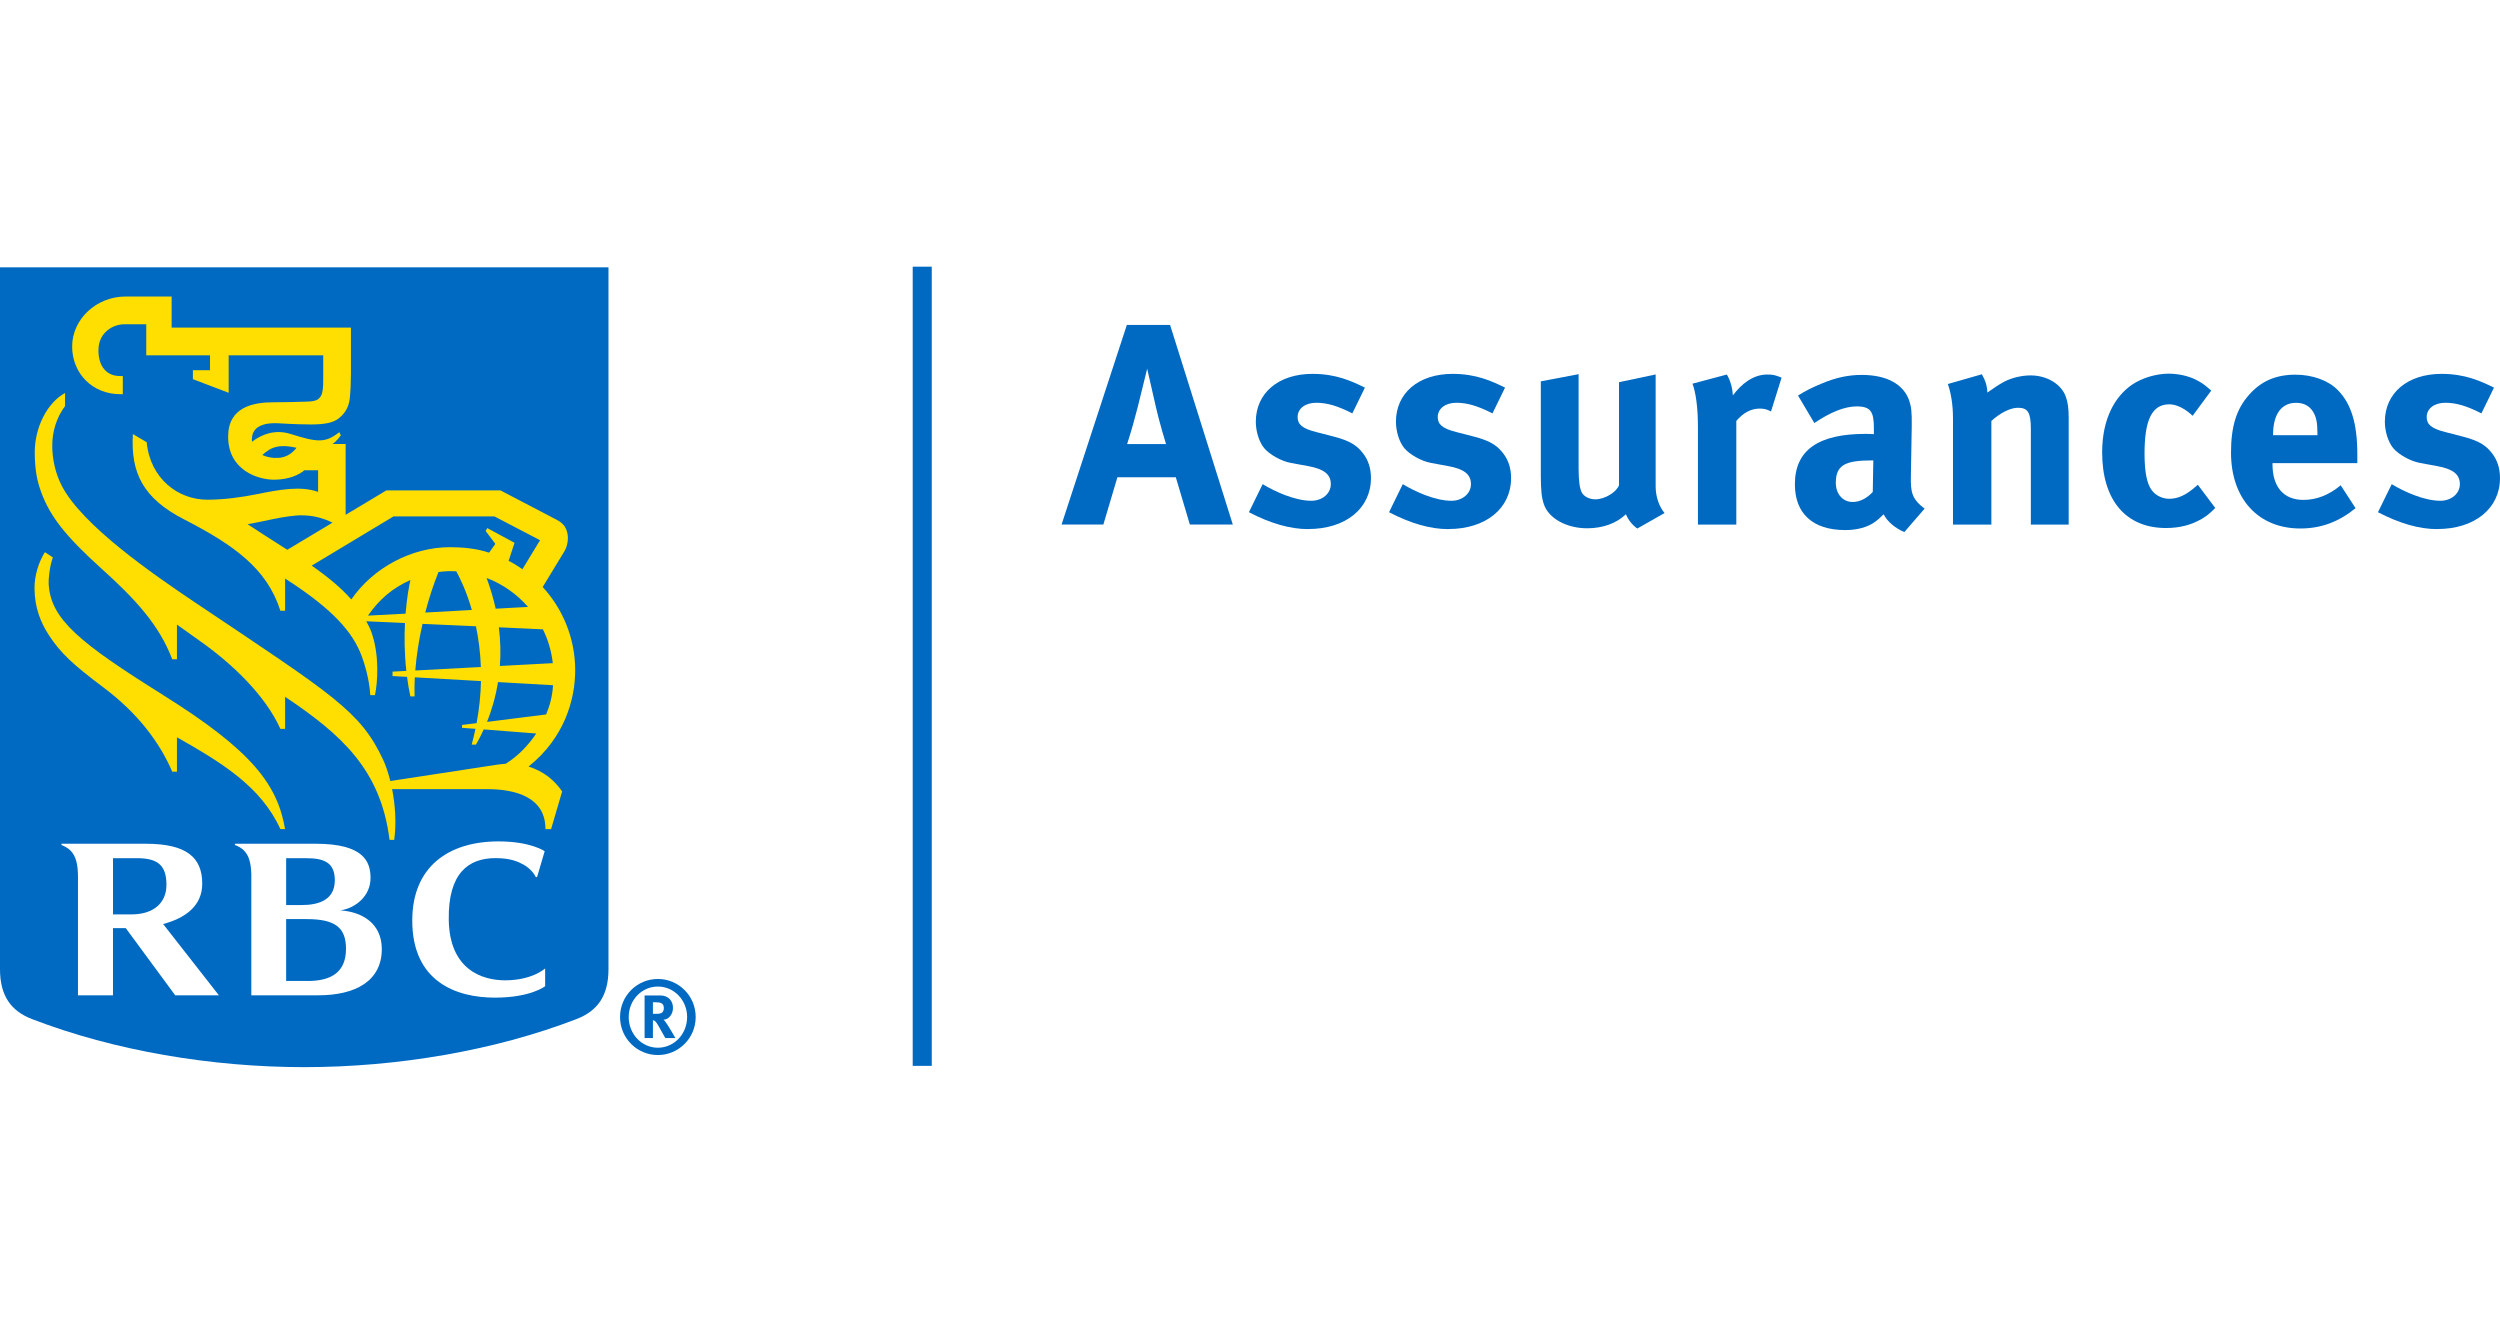 <svg fill="none" height="80" viewBox="0 0 150 80" width="150" xmlns="http://www.w3.org/2000/svg" xmlns:xlink="http://www.w3.org/1999/xlink"><clipPath id="a"><path d="m0 16h150v48.029h-150z"/></clipPath><path d="m0 0h150v80h-150z" fill="#fff"/><g clip-path="url(#a)"><path d="m36.509 58.151c0 1.587-.65 2.506-1.92 2.994-4.934 1.903-10.777 2.884-16.334 2.884s-11.4-.981-16.335-2.884c-1.27-.488-1.92-1.409-1.92-2.994v-42.112h36.509z" fill="#006ac3"/><path d="m9.787 41.701c-5.054-3.155-6.724-4.552-6.865-6.621-.023-.422.072-1.13.248-1.635l-.476-.316c-.381.606-.623 1.407-.623 2.141 0 1.196.383 2.1.852 2.824.71 1.094 1.457 1.781 3.296 3.161 1.984 1.488 3.337 3.226 4.115 5.044h.283v-2.063c2.681 1.521 5.044 2.954 6.205 5.51h.283c-.455-2.65-1.955-4.694-7.316-8.04z" fill="#fedf01"/><path d="m33.071 49.746h-.343c0-1.887-1.728-2.4-3.542-2.4h-5.659c.182.929.267 2.019.126 3.046h-.281c-.524-4.239-2.921-6.339-6.267-8.586v1.928h-.283c-.888-1.99-2.845-3.859-4.697-5.183-.493-.352-1.003-.716-1.508-1.076v2.081h-.283c-.784-2.063-2.21-3.604-4.243-5.437-2.195-1.976-3.081-3.159-3.594-4.519-.312-.823-.399-1.488-.412-2.394-.019-1.618.797-3.077 1.817-3.625v.784c-.505.67-.768 1.517-.768 2.377 0 .793.188 1.676.585 2.431 1.235 2.354 5.398 5.241 8.042 7.014 8.222 5.514 9.863 6.476 11.228 9.403.151.325.304.764.43 1.272 1.188-.184 5.497-.838 6.29-.964.151-.023.47-.064.635-.073.741-.47 1.322-1.067 1.831-1.814l-3.151-.246c-.163.362-.323.666-.466.91h-.256c.085-.321.161-.637.225-.946l-.805-.06v-.172l.873-.108c.166-.892.246-1.734.263-2.524l-3.97-.225c-.021.406-.025.79-.012 1.146h-.254c-.085-.397-.151-.79-.201-1.173l-.869-.05v-.265l.827-.044c-.116-1.051-.124-2.03-.081-2.872l-2.321-.106c.108.203.223.412.302.637.501 1.401.381 3.043.217 3.797h-.281c-.041-.873-.335-1.943-.614-2.597-.643-1.514-2.083-2.849-4.496-4.401v1.934h-.283c-.803-2.541-2.803-3.954-5.774-5.481-2.452-1.258-3.215-2.776-3.075-5.121l.828.49c.211 2.197 1.899 3.462 3.664 3.449 1.039-.008 2.013-.145 2.954-.333 1.359-.275 2.615-.509 3.666-.136v-1.297h-.825c-.294.256-.892.552-1.773.565-.968.017-2.799-.54-2.799-2.586 0-1.777 1.504-2.059 2.729-2.059.654 0 1.744-.025 2.112-.044.275-.015.48-.058.612-.19.139-.136.182-.277.213-.459.039-.221.039-.447.039-.826v-1.297h-5.673v2.247l-2.147-.817v-.538h1.028v-.892h-3.826v-1.866h-1.306c-.699 0-1.502.488-1.558 1.436-.054.908.354 1.672 1.289 1.672h.168v1.088h-.168c-1.637 0-2.872-1.231-2.872-2.863 0-1.632 1.45-2.996 3.201-2.996h2.768v1.866h10.759v2.756c0 .465-.025 1.088-.07 1.483-.031.286-.134.803-.677 1.217-.327.25-.823.35-1.626.354-.261 0-1.024-.012-1.939-.068-1.225-.077-1.574.395-1.624.834-.012.093-.01.184 0 .271.575-.445 1.386-.759 2.309-.468 1.624.511 2.086.555 2.932-.108l.085.19c-.091.141-.254.343-.492.522h.784v4.248l2.441-1.463h6.852s2.897 1.514 3.373 1.763c.42.221.587.488.652.881.054.329-.031.743-.192 1.008-.101.166-.888 1.455-1.304 2.144 1.165 1.26 1.951 3.025 1.951 4.988 0 1.781-.658 4.076-2.797 5.781.941.308 1.542.821 2.015 1.494l-.664 2.263zm-15.279-22.881c-.962-.211-1.498-.093-2.052.435.271.13.61.199.985.172.54-.039.877-.362 1.068-.608zm-.555 6.122 2.712-1.626c-.532-.265-1.121-.434-1.819-.441-.933-.015-2.512.416-3.275.532.341.232 1.552 1.006 2.382 1.535zm12.108.172.376-.526-.583-.776.097-.172 1.637.883-.356 1.082c.263.126.507.286.83.501l1.057-1.738-2.739-1.43h-6.052l-4.91 2.955c.923.641 1.771 1.333 2.375 2.03 1.316-1.914 3.629-3.137 5.917-3.137.749 0 1.62.079 2.35.329zm-.493 6.861c-.031-.904-.145-1.723-.296-2.443l-3.205-.145c-.221.976-.366 1.928-.434 2.797zm1.08-2.381c.103.828.114 1.603.06 2.319l3.176-.168c-.081-.722-.286-1.405-.594-2.03l-2.644-.122zm-1.62-1.039c-.331-1.146-.728-1.943-.935-2.321-.134-.008-.267-.012-.403-.012-.223 0-.447.029-.664.052-.321.801-.583 1.612-.795 2.433l2.799-.155zm.883-1.924c.236.635.414 1.252.546 1.845l1.941-.106c-.668-.766-1.519-1.37-2.487-1.738zm3.573 8.191c.226-.552.373-1.082.414-1.754l-3.302-.188c-.149.923-.395 1.728-.658 2.388zm-8.145-8.065c-1.105.495-1.868 1.169-2.547 2.135l2.259-.118c.081-1.003.213-1.668.288-2.017z" fill="#fedf01"/><path d="m20.43 54.624c.921-.149 1.802-.865 1.802-1.949 0-.977-.414-2.05-3.288-2.05h-4.85v.077c.147.044.379.165.53.314.329.321.437.803.455 1.442v7.26h4.018c2.21 0 3.811-.844 3.811-2.773 0-1.57-1.221-2.239-2.477-2.321zm-2.067-3.132c1.028 0 1.726.223 1.726 1.32 0 1.171-.935 1.492-2.001 1.492h-.919v-2.814h1.194zm.103 7.366h-1.297v-3.712h1.237c1.699 0 2.354.507 2.354 1.781 0 1.378-.852 1.932-2.294 1.932z" fill="#fff"/><path d="m10.514 59.718h2.619l-3.345-4.276c1.341-.358 2.346-1.092 2.346-2.425 0-1.566-.937-2.392-3.385-2.392h-5.059v.077c.186.066.395.188.53.321.354.348.459.883.459 1.603v7.092h2.1v-4.032h.766l2.967 4.032zm-3.734-8.228h1.415c1.179 0 1.792.344 1.792 1.597 0 1.117-.805 1.777-2.094 1.777h-1.113z" fill="#fff"/><path d="m31.4 51.868c.561.319.732.736.736.739.027.031.087.021.087.021l.457-1.554s-.821-.59-2.774-.59c-2.955 0-5.17 1.488-5.17 4.748 0 3.672 2.636 4.626 4.961 4.626 2.162 0 3.012-.687 3.012-.687v-1.066s-.764.714-2.402.714c-1.353 0-3.339-.618-3.381-3.637-.041-2.787 1.175-3.695 2.804-3.695.908 0 1.361.213 1.67.385z" fill="#fff"/><g fill="#006ac3"><path d="m39.473 63.302c-1.246 0-2.27-1.005-2.27-2.282s1.024-2.282 2.27-2.282c1.246 0 2.268 1.012 2.268 2.282s-1.024 2.282-2.268 2.282zm0-4.109c-.972 0-1.75.811-1.75 1.829 0 1.018.776 1.841 1.75 1.841.974 0 1.754-.821 1.754-1.841s-.786-1.829-1.754-1.829zm.151.534c.455 0 .755.3.755.747 0 .387-.258.701-.569.707.046.043.074.066.104.11.147.184.612.993.612.993h-.606c-.099-.172-.139-.238-.24-.424-.252-.459-.331-.583-.424-.625-.025-.006-.046-.018-.081-.018v1.068h-.499v-2.557h.95zm-.449 1.103h.174c.221 0 .317-.025.385-.085.062-.06.097-.153.097-.257 0-.159-.058-.265-.182-.314-.054-.019-.165-.037-.288-.037h-.186z"/><path d="m55.906 16h-1.144v47.953h1.144z"/><path d="m71.391 31.473-.842-2.836h-3.505l-.842 2.836h-2.508l3.917-11.977h2.594l3.764 11.977zm-2.079-7.235c-.12-.55-.482-2.114-.482-2.114s-.344 1.409-.567 2.303c-.225.859-.379 1.427-.637 2.216h2.336s-.395-1.254-.652-2.406z"/><path d="m78.491 31.747c-1.082 0-2.268-.343-3.557-1.014l.825-1.684c.705.43 1.924.997 2.921.997.654 0 1.169-.43 1.169-.997 0-.602-.43-.912-1.357-1.082l-1.032-.19c-.583-.102-1.304-.515-1.614-.894-.31-.379-.497-1.014-.497-1.581 0-1.719 1.357-2.87 3.401-2.87 1.411 0 2.338.43 3.145.825l-.755 1.546c-.877-.447-1.512-.637-2.166-.637-.654 0-1.117.343-1.117.859 0 .447.292.687 1.099.894l1.065.275c1.082.275 1.444.602 1.754.997.325.412.482.912.482 1.494 0 1.821-1.512 3.058-3.764 3.058z"/><path d="m86.899 31.747c-1.082 0-2.268-.343-3.557-1.014l.825-1.684c.705.43 1.924.997 2.921.997.654 0 1.169-.43 1.169-.997 0-.602-.43-.912-1.357-1.082l-1.032-.19c-.583-.102-1.304-.515-1.614-.894-.31-.379-.497-1.014-.497-1.581 0-1.719 1.357-2.87 3.401-2.87 1.411 0 2.338.43 3.145.825l-.755 1.546c-.879-.447-1.514-.637-2.166-.637-.652 0-1.117.343-1.117.859 0 .447.292.687 1.099.894l1.065.275c1.082.275 1.444.602 1.754.997.325.412.482.912.482 1.494 0 1.821-1.514 3.058-3.764 3.058z"/><path d="m98.238 31.714c-.29-.207-.532-.497-.685-.859-.567.55-1.394.842-2.319.842-1.237 0-2.303-.585-2.597-1.427-.138-.395-.188-.859-.188-1.754v-5.636l2.267-.43v5.654c0 .79.07 1.202.19 1.444.12.24.465.412.809.412.565 0 1.254-.412 1.425-.842v-6.186l2.199-.465v6.718c0 .585.19 1.186.534 1.599l-1.634.927z"/><path d="m106.258 24.687c-.225-.12-.412-.172-.672-.172-.515 0-.979.24-1.407.739v6.221h-2.303v-5.876c0-1.186-.137-2.079-.327-2.578l2.063-.55c.207.36.327.757.36 1.254.497-.67 1.204-1.254 2.063-1.254.345 0 .498.035.86.19l-.635 2.028z"/><path d="m114.255 31.922c-.533-.225-1.013-.619-1.237-1.065-.17.172-.36.343-.532.465-.432.31-1.049.482-1.771.482-1.959 0-3.022-.997-3.022-2.748 0-2.061 1.425-3.023 4.226-3.023.174 0 .327 0 .514.017v-.362c0-.979-.187-1.304-1.029-1.304-.74 0-1.599.362-2.544.997l-.979-1.649c.465-.292.809-.465 1.427-.722.859-.36 1.596-.515 2.405-.515 1.477 0 2.491.55 2.836 1.529.12.36.17.637.155 1.581l-.051 2.955c-.019.962.051 1.374.823 1.959l-1.219 1.409zm-1.959-4.297c-1.597 0-2.147.292-2.147 1.341 0 .687.428 1.152 1.013 1.152.431 0 .859-.225 1.204-.602l.033-1.891h-.105z"/><path d="m121.851 31.476v-5.721c0-.997-.17-1.289-.772-1.289-.465 0-1.067.31-1.597.79v6.221h-2.303v-6.375c0-.755-.103-1.477-.308-2.061l2.042-.585c.207.36.327.739.327 1.099.345-.24.635-.447 1.012-.654.465-.24 1.067-.377 1.582-.377.979 0 1.838.515 2.113 1.272.12.325.174.705.174 1.254v6.426h-2.268z"/><path d="m132.108 31.131c-.62.36-1.307.55-2.149.55-2.423 0-3.83-1.684-3.83-4.537 0-2.026.772-3.368 1.806-4.072.582-.395 1.442-.652 2.179-.652.585 0 1.219.137 1.701.395.327.172.482.292.86.619l-1.117 1.512c-.463-.43-.962-.687-1.392-.687-1.031 0-1.494.894-1.494 2.955 0 1.152.153 1.839.445 2.216.24.31.639.497 1.032.497.532 0 1.012-.223 1.581-.722l.138-.12 1.047 1.392c-.341.345-.498.465-.805.654z"/><path d="m136.35 27.795v.068c0 1.357.672 2.131 1.856 2.131.792 0 1.531-.292 2.236-.877l.892 1.374c-1.012.825-2.078 1.219-3.315 1.219-2.528 0-4.158-1.788-4.158-4.554 0-1.581.327-2.628 1.1-3.488.722-.807 1.598-1.187 2.767-1.187 1.013 0 1.977.343 2.542.927.809.825 1.169 2.011 1.169 3.85v.532h-5.087zm2.696-1.786c0-.652-.067-.997-.274-1.324-.225-.343-.548-.515-1.013-.515-.874 0-1.374.687-1.374 1.906v.035h2.661z"/><path d="m146.235 31.747c-1.082 0-2.27-.343-3.557-1.014l.826-1.684c.703.43 1.922.997 2.919.997.654 0 1.169-.43 1.169-.997 0-.602-.432-.912-1.357-1.082l-1.031-.19c-.583-.102-1.305-.515-1.615-.894-.307-.379-.497-1.014-.497-1.581 0-1.719 1.357-2.87 3.403-2.87 1.41 0 2.336.43 3.145.825l-.755 1.546c-.879-.447-1.514-.637-2.166-.637s-1.117.343-1.117.859c0 .447.291.687 1.1.894l1.062.275c1.084.275 1.444.602 1.754.997.325.412.482.912.482 1.494 0 1.821-1.514 3.058-3.765 3.058z"/></g></g></svg>